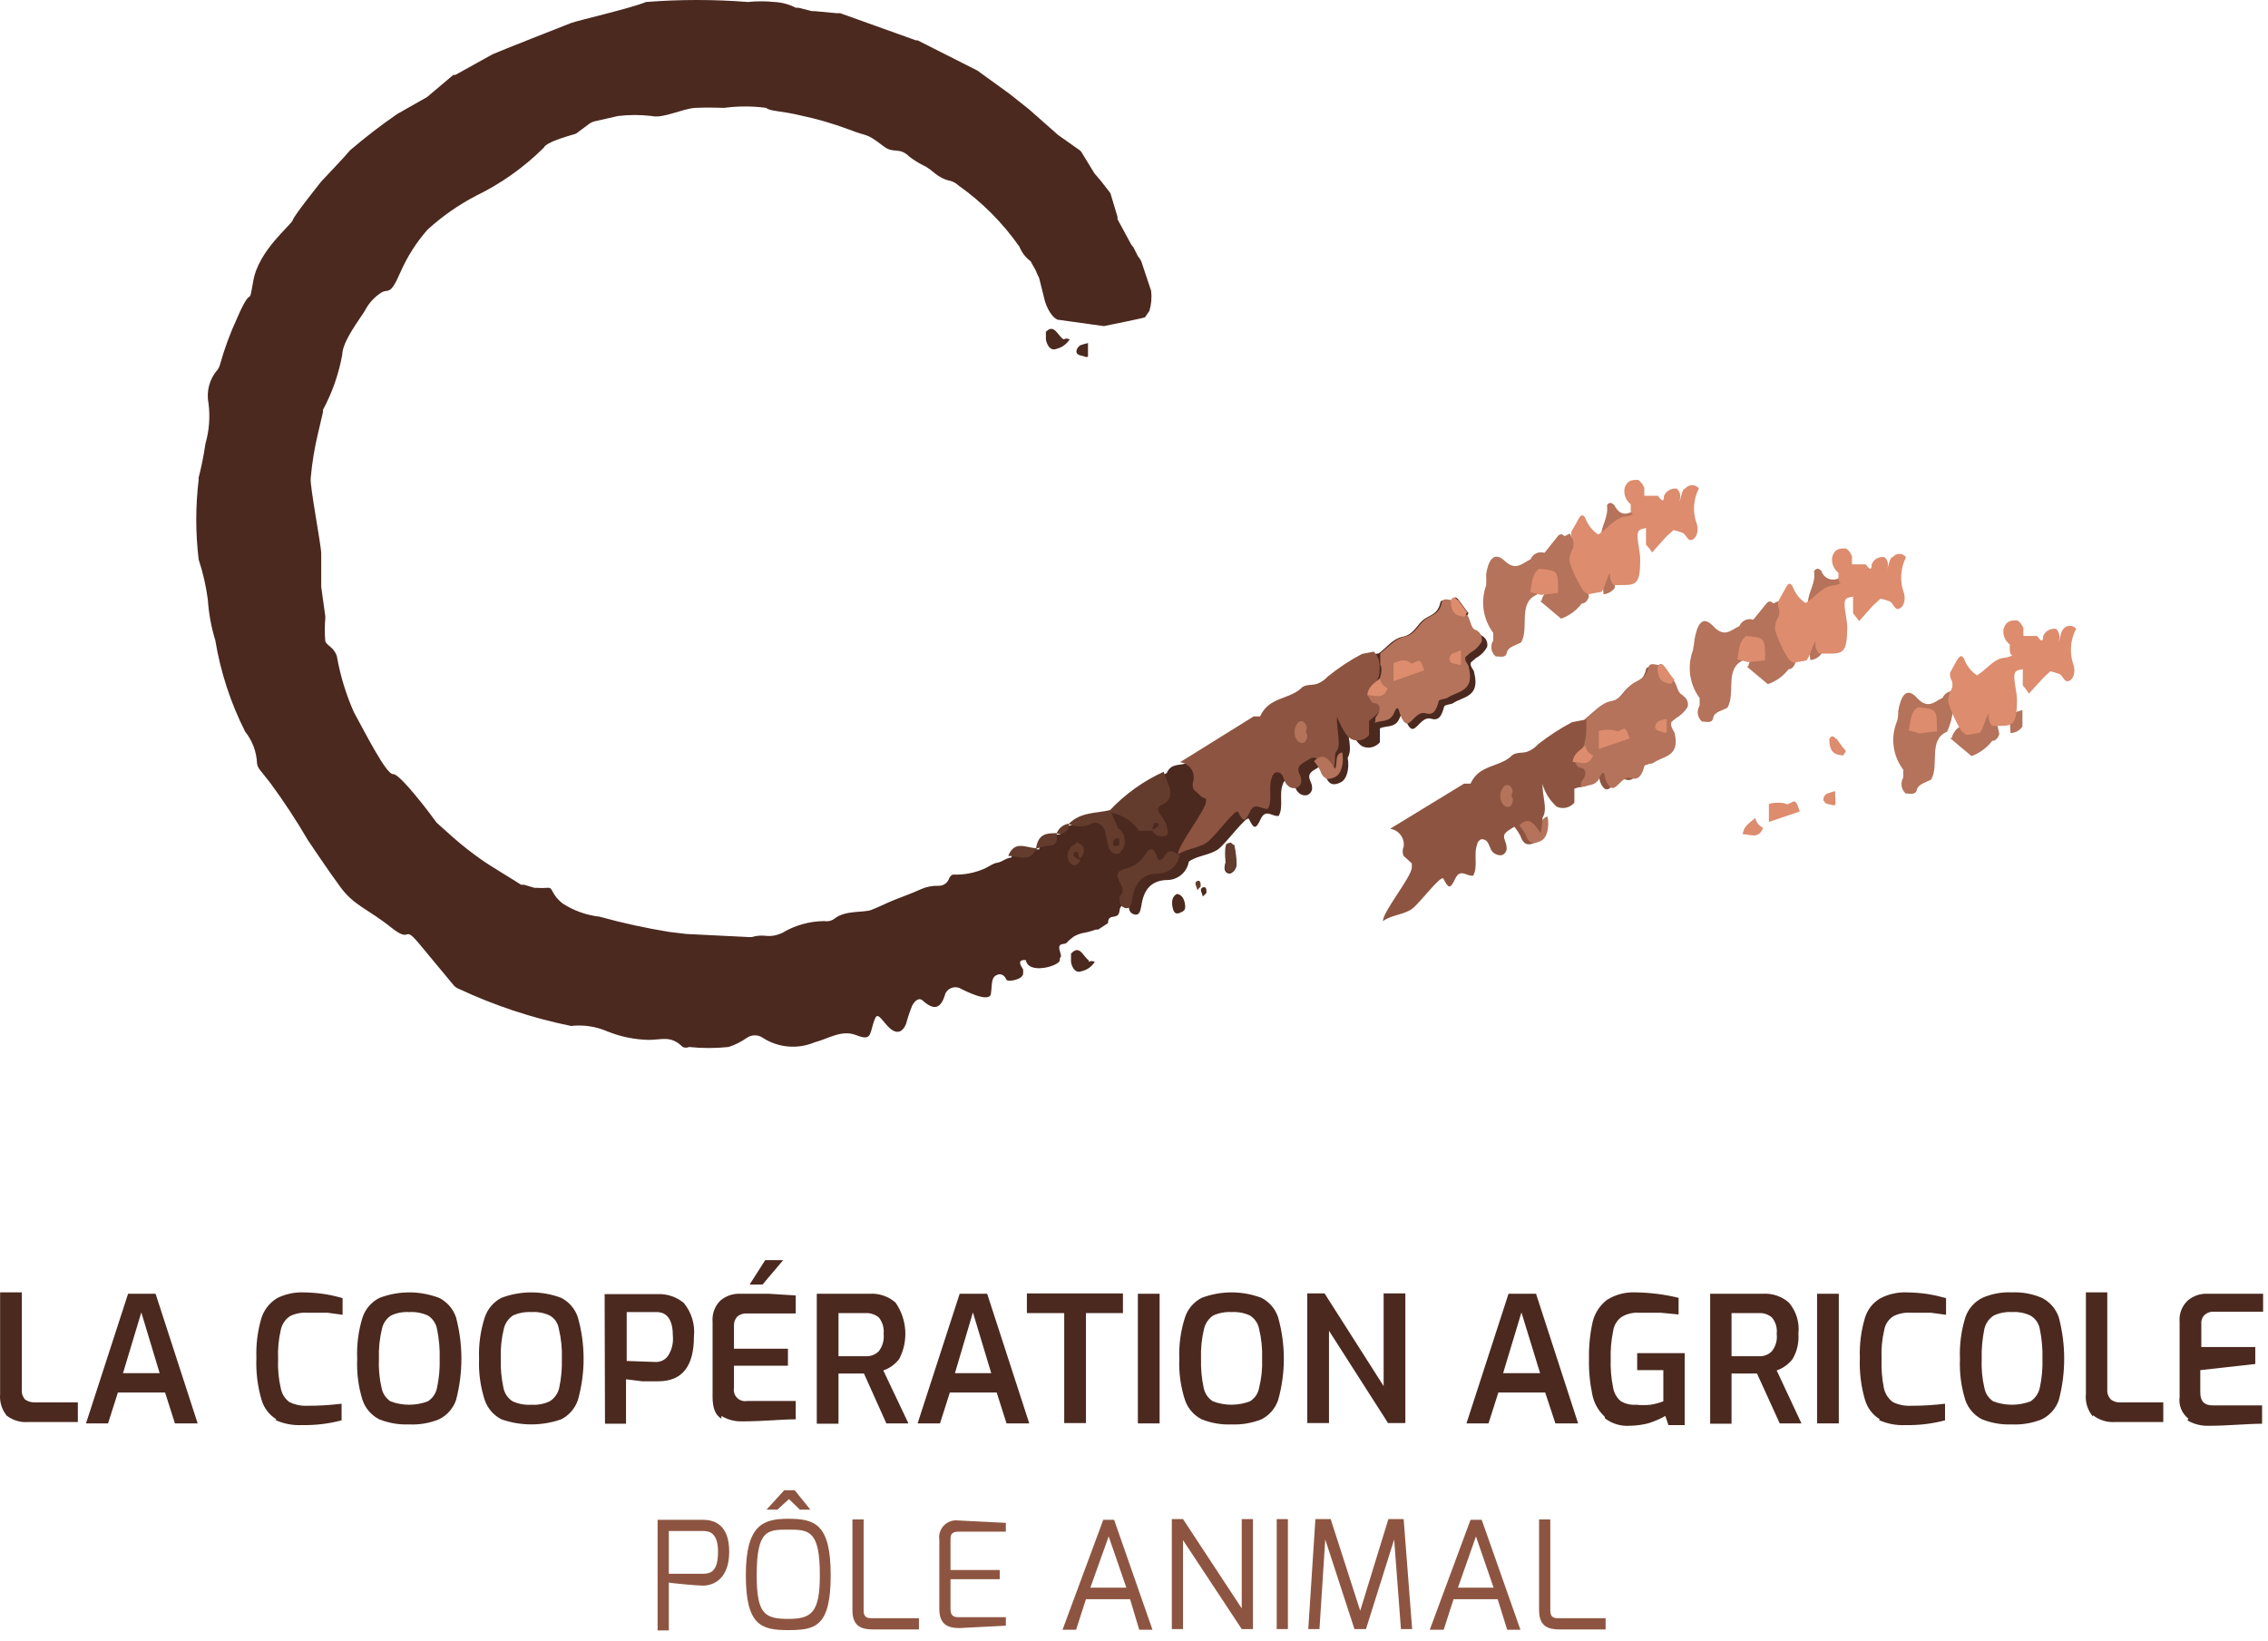 <svg width="123" height="89" viewBox="0 0 123 89" fill="none" xmlns="http://www.w3.org/2000/svg">
<path d="M66.718 45.778C66.626 45.778 66.478 45.87 66.46 45.944C66.438 46.189 66.438 46.435 66.46 46.68C66.466 46.729 66.466 46.779 66.46 46.828C66.331 47.159 66.46 47.398 66.718 47.38C66.803 47.346 66.878 47.291 66.936 47.221C66.995 47.15 67.033 47.065 67.049 46.975C67.042 46.609 66.999 46.245 66.92 45.889C66.92 45.889 66.828 45.76 66.791 45.778H66.718ZM80.045 34.236C79.695 34.236 79.695 33.721 79.53 33.463L79.64 33.261L79.475 33.04L79.125 32.561C78.978 32.359 78.849 32.34 78.757 32.561C78.665 32.782 78.186 32.377 78.112 32.69C77.965 33.371 77.487 33.353 77.155 33.647C76.824 33.942 76.64 34.42 76.088 34.531C75.535 34.641 75.204 35.12 74.781 35.433L74.118 35.562C73.468 35.908 72.851 36.315 72.277 36.777C72.114 36.954 71.912 37.093 71.688 37.181C71.43 37.274 71.044 37.182 70.823 37.421C70.142 38.047 69.074 37.881 68.614 38.93C68.503 38.93 68.356 38.93 68.264 38.93C66.92 39.74 65.595 40.587 64.269 41.416C63.901 41.526 63.496 41.416 63.275 41.931C62.181 42.43 61.193 43.136 60.367 44.011C59.612 44.195 58.784 44.011 58.139 44.747C57.992 44.764 57.853 44.822 57.736 44.913C57.619 45.003 57.53 45.124 57.477 45.263C56.961 45.263 56.483 45.263 56.354 46.073C55.839 46.073 55.194 45.612 54.844 46.514C54.587 46.514 54.347 46.754 54.09 46.791C53.832 46.827 53.63 47.011 53.409 47.104C52.877 47.342 52.297 47.455 51.715 47.435C51.605 47.435 51.531 47.527 51.476 47.637C51.436 47.76 51.356 47.866 51.25 47.94C51.143 48.013 51.016 48.049 50.887 48.042C50.564 48.032 50.243 48.095 49.948 48.227C49.469 48.447 48.991 48.613 48.531 48.797C48.07 48.981 47.684 49.184 47.26 49.349C46.837 49.515 45.843 49.349 45.254 49.828C45.179 49.885 45.092 49.926 45.001 49.949C44.909 49.971 44.813 49.974 44.72 49.957C43.909 49.959 43.113 50.182 42.419 50.601C41.591 50.951 41.535 50.601 40.781 50.822H40.578L37.228 50.656L36.307 50.546C35.029 50.34 33.763 50.064 32.515 49.718C31.8 49.637 31.113 49.391 30.509 49C29.828 48.447 30.03 48.116 29.68 48.153C29.491 48.169 29.3 48.169 29.11 48.153H28.981L28.429 47.987H28.263C27.932 47.766 26.422 46.864 26.109 46.625C25.572 46.249 25.056 45.843 24.563 45.41L23.679 44.618C23.422 44.25 21.691 41.949 21.323 41.986C20.955 42.023 19.814 39.759 19.188 38.617C18.758 37.646 18.449 36.626 18.267 35.58C18.083 35.065 17.715 35.028 17.642 34.77C17.605 34.36 17.605 33.947 17.642 33.537V33.426L17.421 31.825V30.131C17.421 30.131 17.421 30.131 17.421 30.021C17.421 29.579 16.795 26.339 16.85 25.934C16.923 25.103 17.058 24.278 17.255 23.468L17.513 22.363V22.234C18.018 21.295 18.372 20.283 18.562 19.234C18.562 18.516 19.556 17.245 19.795 16.84C19.985 16.471 20.263 16.155 20.605 15.92C21.066 15.57 21.102 16.178 21.71 14.779C22.078 13.935 22.575 13.152 23.182 12.459C23.976 11.734 24.861 11.115 25.815 10.619C27.178 9.956 28.422 9.073 29.496 8.005C29.625 7.71 30.748 7.397 31.116 7.287C31.199 7.273 31.276 7.234 31.337 7.176L31.982 6.698C32.053 6.646 32.135 6.609 32.221 6.587L33.509 6.293C34.121 6.219 34.739 6.219 35.35 6.293C35.958 6.44 37.025 5.888 37.706 5.851C38.388 5.814 39.142 5.851 39.271 5.851C40.029 5.749 40.796 5.749 41.554 5.851C41.719 6.035 42.419 6.017 43.395 6.256C44.284 6.442 45.157 6.694 46.009 7.011C47.168 7.471 46.874 7.139 47.941 7.949C48.475 8.354 48.77 7.949 49.322 8.502C49.554 8.676 49.8 8.83 50.058 8.962C50.611 9.201 50.776 9.661 51.605 9.827C51.747 9.882 51.878 9.963 51.991 10.066C53.272 10.973 54.386 12.094 55.286 13.38C55.412 13.694 55.622 13.968 55.894 14.171L56.17 14.668C56.224 14.807 56.285 14.942 56.354 15.073L56.667 16.325C56.667 16.325 56.888 17.117 57.348 17.337L59.87 17.687C59.87 17.687 62.06 17.245 62.097 17.209L62.337 16.859C62.44 16.507 62.471 16.137 62.429 15.773L61.895 14.171C61.846 14.071 61.785 13.978 61.711 13.895L61.471 13.417L61.343 13.251L60.606 11.889V11.76L60.257 10.6C60.242 10.517 60.204 10.44 60.146 10.379L59.686 9.79L59.355 9.404L58.692 8.318C58.651 8.234 58.587 8.164 58.508 8.115L57.385 7.323L55.802 5.925L54.734 5.078L53.004 3.826L49.764 2.188H49.672L45.567 0.715H45.364L44.186 0.605H44.039L43.303 0.42H43.155C42.796 0.233 42.4 0.127 41.995 0.108C41.518 0.058 41.037 0.058 40.56 0.108C38.722 -0.036 36.875 -0.036 35.037 0.108C34.191 0.457 31.356 1.102 30.969 1.249C30.582 1.396 27.085 2.777 26.717 2.942L24.692 4.065H24.581L23.164 5.262L21.544 6.182C20.657 6.793 19.803 7.45 18.985 8.152C18.636 8.575 17.586 9.661 17.421 9.845C17.237 10.085 15.948 11.686 15.874 11.944C15.801 12.202 14.034 13.564 13.739 15.221C13.444 16.877 13.739 15.221 12.855 17.264C12.473 18.09 12.159 18.945 11.917 19.823C11.891 19.901 11.854 19.976 11.806 20.044C11.586 20.291 11.427 20.586 11.341 20.905C11.255 21.225 11.244 21.56 11.309 21.884C11.402 22.612 11.346 23.351 11.143 24.057C11.053 24.676 10.93 25.291 10.775 25.897C10.767 25.934 10.767 25.971 10.775 26.008C10.6 27.451 10.6 28.909 10.775 30.352C11.009 31.059 11.175 31.786 11.272 32.524C11.321 33.274 11.457 34.015 11.677 34.733C11.963 36.457 12.509 38.126 13.297 39.685C13.691 40.179 13.916 40.785 13.941 41.416C13.96 41.537 14.011 41.652 14.089 41.747L14.659 42.465C15.395 43.465 16.077 44.504 16.703 45.576C16.868 45.815 17.697 47.067 18.451 48.098C19.206 49.129 19.924 49.276 21.194 50.288C22.465 51.301 21.728 49.938 22.906 51.393L24.618 53.454C24.686 53.526 24.767 53.582 24.858 53.62C26.807 54.536 28.859 55.215 30.969 55.645C31.64 55.569 32.319 55.671 32.939 55.94C33.653 56.228 34.414 56.384 35.184 56.4C35.903 56.4 36.381 56.142 37.025 56.786C37.081 56.81 37.14 56.822 37.2 56.822C37.26 56.822 37.32 56.81 37.375 56.786C38.085 56.86 38.801 56.86 39.511 56.786C39.865 56.672 40.2 56.504 40.505 56.289C40.631 56.2 40.782 56.153 40.937 56.153C41.092 56.153 41.243 56.2 41.37 56.289C41.784 56.556 42.257 56.717 42.748 56.759C43.239 56.801 43.733 56.721 44.186 56.529C44.922 56.344 45.64 55.829 46.432 56.142C47.224 56.455 47.168 56.142 47.352 55.535C47.536 54.927 47.592 55.001 48.033 55.535C48.475 56.068 48.88 56.142 49.138 55.535C49.229 55.197 49.34 54.865 49.469 54.541C49.58 54.338 49.819 54.043 50.058 54.283C50.666 54.817 51.034 54.725 51.273 53.878C51.341 53.744 51.455 53.641 51.594 53.586C51.734 53.532 51.888 53.531 52.028 53.583C52.378 53.767 53.666 54.412 53.74 53.896C53.814 53.381 53.74 53.031 54.053 52.884C54.366 52.736 54.532 53.013 54.587 53.142C54.642 53.27 55.489 53.142 55.489 52.792C55.489 52.792 55.489 52.645 55.489 52.589C55.489 52.534 55.029 52.019 55.636 52.074C55.765 52.884 57.477 52.387 57.477 52.074C57.477 51.761 57.624 52.074 57.477 51.577C57.33 51.08 57.735 51.264 57.845 51.135C57.967 51.004 58.103 50.887 58.25 50.785C58.378 50.714 58.514 50.658 58.655 50.62C58.919 50.577 59.177 50.509 59.428 50.417H59.557L60.091 50.067C60.091 49.478 60.661 49.957 60.717 49.386C60.721 49.326 60.738 49.268 60.766 49.215C60.793 49.162 60.832 49.115 60.878 49.077C60.925 49.039 60.978 49.011 61.036 48.995C61.094 48.978 61.154 48.974 61.214 48.981C61.214 49.257 61.214 49.497 61.49 49.589C61.766 49.681 61.84 49.46 61.895 49.147C62.024 48.227 62.447 47.766 63.257 47.73C63.545 47.738 63.827 47.642 64.05 47.459C64.273 47.277 64.423 47.02 64.472 46.735C64.895 46.404 65.632 46.386 66.073 46.054C66.515 45.723 67.601 44.214 67.73 44.416C68.006 44.968 68.098 45.005 68.374 44.416C68.651 43.827 69.019 44.324 69.35 44.25C69.626 43.735 69.35 43.091 69.571 42.538C69.583 42.483 69.607 42.43 69.642 42.386C69.677 42.341 69.722 42.305 69.773 42.281C69.834 42.268 69.896 42.272 69.954 42.291C70.012 42.311 70.064 42.345 70.105 42.391C70.215 42.557 70.252 42.833 70.399 42.962C70.457 43.03 70.532 43.081 70.616 43.11C70.7 43.139 70.791 43.145 70.878 43.127C70.972 43.098 71.052 43.034 71.103 42.95C71.154 42.865 71.172 42.764 71.154 42.667C71.154 42.465 70.97 42.281 71.007 42.06C71.044 41.839 71.375 41.71 71.559 41.581C71.686 41.735 71.797 41.902 71.89 42.078C72.075 42.63 72.387 42.594 72.719 42.428C73.05 42.262 73.197 41.655 73.087 41.102C73.363 40.624 73.087 40.035 73.087 39.262C73.382 39.888 73.547 40.274 73.879 40.477C74.04 40.55 74.222 40.568 74.394 40.528C74.567 40.488 74.722 40.392 74.836 40.256V39.501C75.204 39.335 75.683 39.501 75.903 38.949C76.124 38.397 76.18 38.949 76.235 39.059C76.29 39.17 76.456 39.667 76.713 39.501C76.971 39.335 77.21 38.857 77.634 38.986C78.057 39.114 78.204 38.765 78.315 38.341C78.315 38.231 78.609 38.212 78.775 38.157C79.309 37.771 80.284 37.844 79.953 36.501C79.953 36.316 79.695 36.169 79.769 35.93L80.045 35.691C80.303 35.552 80.514 35.341 80.653 35.083C80.678 34.964 80.662 34.839 80.609 34.729C80.556 34.619 80.468 34.53 80.358 34.475L80.045 34.236ZM58.397 19.123C58.397 19.27 58.71 19.289 58.839 19.344C58.968 19.399 58.95 19.344 59.005 19.344V18.608C58.892 18.63 58.781 18.661 58.673 18.7C58.563 18.7 58.305 18.939 58.397 19.16V19.123ZM65.227 48.134C65.006 48.227 65.227 48.466 65.227 48.631L65.429 48.429C65.429 48.245 65.429 48.061 65.227 48.134ZM56.722 17.963C56.722 18.111 56.722 18.258 56.722 18.387C56.722 18.516 56.888 19.086 57.293 18.921C57.591 18.85 57.849 18.665 58.011 18.405C57.959 18.379 57.903 18.366 57.845 18.366C57.788 18.366 57.731 18.379 57.679 18.405C57.366 18.221 57.164 17.503 56.704 18.019L56.722 17.963ZM59.06 52.092C58.747 51.908 58.563 51.19 58.084 51.724C58.084 51.871 58.084 52 58.084 52.147C58.084 52.295 58.25 52.828 58.636 52.681C58.788 52.65 58.931 52.588 59.058 52.499C59.184 52.41 59.291 52.297 59.373 52.166C59.318 52.14 59.258 52.126 59.198 52.126C59.137 52.126 59.078 52.14 59.023 52.166L59.06 52.092ZM63.828 48.484C63.57 48.613 63.533 48.889 63.588 49.184C63.644 49.478 63.736 49.607 63.975 49.515C64.214 49.423 64.306 49.349 64.269 49.073C64.233 48.797 64.122 48.521 63.828 48.484Z" fill="#4B291F"/>
<path d="M91.182 37.844C90.832 37.844 90.851 37.347 90.685 37.09L90.795 36.887L90.611 36.666L90.28 36.188C90.133 35.967 90.004 35.967 89.893 36.188C89.783 36.408 89.323 36.004 89.267 36.316C89.12 36.998 88.642 36.979 88.31 37.274C87.979 37.568 87.776 38.047 87.243 38.139C86.709 38.231 86.341 38.728 85.917 39.041L85.254 39.17C84.606 39.512 83.99 39.912 83.414 40.366C83.254 40.548 83.051 40.687 82.825 40.771C82.567 40.863 82.18 40.771 81.959 41.011C81.278 41.636 80.229 41.452 79.75 42.502C79.622 42.502 79.493 42.502 79.401 42.502L75.388 44.95C75.615 44.982 75.82 45.102 75.958 45.285C76.096 45.468 76.156 45.699 76.124 45.925C76.088 46.003 76.069 46.088 76.069 46.174C76.069 46.26 76.088 46.345 76.124 46.423L76.566 46.828V46.956V47.048C76.566 47.545 74.983 49.46 75.001 49.957C75.443 49.626 76.179 49.607 76.603 49.276C77.026 48.944 78.149 47.435 78.278 47.656C78.554 48.19 78.646 48.245 78.922 47.656C79.198 47.067 79.566 47.564 79.898 47.49C80.174 46.975 79.898 46.331 80.119 45.778C80.119 45.668 80.248 45.539 80.34 45.52C80.398 45.514 80.458 45.522 80.513 45.545C80.567 45.567 80.615 45.603 80.652 45.649C80.781 45.815 80.818 46.073 80.947 46.202C81.008 46.267 81.082 46.317 81.165 46.349C81.248 46.38 81.337 46.393 81.426 46.386C81.522 46.36 81.605 46.297 81.656 46.211C81.708 46.126 81.724 46.023 81.702 45.925C81.702 45.705 81.536 45.521 81.573 45.318C81.61 45.116 81.941 44.968 82.125 44.839C82.252 44.993 82.363 45.16 82.456 45.337C82.641 45.889 82.935 45.852 83.285 45.686C83.635 45.521 83.763 44.913 83.653 44.361C83.948 43.882 83.653 43.293 83.653 42.52C83.787 42.997 84.055 43.425 84.426 43.753C84.588 43.827 84.769 43.844 84.942 43.805C85.115 43.765 85.27 43.669 85.383 43.532C85.383 43.275 85.383 43.017 85.383 42.778C85.733 42.612 86.212 42.778 86.451 42.225C86.69 41.673 86.727 42.225 86.764 42.354C86.801 42.483 86.985 42.943 87.261 42.778C87.537 42.612 87.758 42.152 88.163 42.281C88.568 42.41 88.752 42.06 88.862 41.636C88.862 41.526 89.157 41.508 89.323 41.471C89.856 41.066 90.832 41.158 90.501 39.814C90.409 39.63 90.261 39.464 90.335 39.225C90.423 39.146 90.515 39.072 90.611 39.004C90.865 38.861 91.075 38.651 91.219 38.397C91.242 38.275 91.226 38.148 91.173 38.036C91.12 37.923 91.033 37.831 90.924 37.771" fill="#8D5541"/>
<path d="M65.411 43.33V43.44C65.411 43.937 63.846 45.87 63.883 46.349C64.306 46.036 65.043 45.999 65.484 45.668C65.926 45.336 67.012 43.827 67.141 44.029C67.417 44.581 67.509 44.618 67.785 44.029C68.062 43.44 68.43 43.937 68.761 43.864C69.037 43.348 68.761 42.704 68.982 42.152C68.994 42.096 69.018 42.044 69.053 41.999C69.088 41.954 69.133 41.918 69.184 41.894C69.245 41.88 69.307 41.882 69.366 41.902C69.424 41.921 69.476 41.957 69.516 42.004C69.626 42.17 69.663 42.446 69.81 42.575C69.868 42.643 69.943 42.694 70.027 42.723C70.111 42.752 70.202 42.758 70.289 42.741C70.383 42.711 70.463 42.648 70.514 42.563C70.565 42.478 70.583 42.378 70.565 42.281C70.565 42.078 70.381 41.894 70.418 41.673C70.455 41.452 70.786 41.323 70.97 41.194C71.541 40.771 71.67 41.82 72.13 41.728C72.59 41.636 72.259 40.992 72.498 40.716C72.737 40.44 72.498 39.648 72.498 38.875C72.793 39.501 72.958 39.887 73.29 40.09C73.451 40.163 73.632 40.181 73.805 40.141C73.978 40.101 74.133 40.006 74.247 39.869V39.114C74.597 38.728 75.314 38.507 74.633 37.642C74.593 37.309 74.644 36.972 74.781 36.666C74.836 36.386 74.836 36.099 74.781 35.819C74.73 35.639 74.635 35.475 74.504 35.341L73.86 35.469C73.208 35.813 72.591 36.22 72.019 36.684C71.856 36.862 71.655 37.001 71.43 37.089C71.173 37.181 70.786 37.089 70.565 37.329C69.884 37.955 68.816 37.789 68.338 38.856C68.227 38.856 68.08 38.856 67.988 38.856L63.993 41.342C64.106 41.353 64.215 41.387 64.314 41.442C64.413 41.497 64.5 41.571 64.569 41.661C64.638 41.751 64.688 41.853 64.715 41.963C64.743 42.073 64.748 42.187 64.73 42.299C64.666 42.465 64.666 42.648 64.73 42.814L65.171 43.219" fill="#8D5541"/>
<path d="M85.181 30.536L85.531 30.021C85.825 29.524 85.531 29.377 85.236 29.137L85.144 28.935L84.85 29.082C84.721 28.953 84.61 28.935 84.481 29.082L83.763 29.984C83.617 29.935 83.457 29.945 83.317 30.009C83.177 30.074 83.066 30.19 83.009 30.334C82.567 30.536 82.217 30.997 81.61 30.426C81.002 29.855 80.708 30.426 80.597 31.144C80.608 31.346 80.608 31.549 80.597 31.751C80.443 32.179 80.397 32.639 80.465 33.089C80.532 33.538 80.711 33.965 80.984 34.328C80.984 34.328 80.984 34.605 80.984 34.733C80.897 34.869 80.862 35.031 80.885 35.19C80.909 35.349 80.99 35.495 81.113 35.599C81.352 35.599 81.665 35.709 81.72 35.396C81.775 35.083 82.236 34.991 82.493 34.844C82.953 34.071 82.291 32.69 83.358 32.248C83.529 31.851 83.635 31.428 83.671 30.997C83.892 31.328 84.113 31.678 84.353 32.009C84.113 31.898 83.892 32.009 83.708 32.303C83.524 32.598 83.708 32.561 83.524 32.598L84.665 33.555C85.112 33.393 85.502 33.105 85.788 32.727C85.991 32.727 86.101 32.561 86.175 32.359L86.064 31.751C86.23 30.978 85.457 31.052 85.31 30.573L85.181 30.536ZM86.911 32.23C87.042 32.229 87.17 32.197 87.285 32.136C87.401 32.075 87.5 31.988 87.574 31.88V30.978C86.874 31.199 86.874 31.217 86.966 32.23H86.911ZM88.642 27.922C88.659 27.837 88.659 27.75 88.642 27.665C88.237 27.941 87.85 27.977 87.555 27.407C87.39 27.223 87.243 27.241 87.15 27.407C87.243 28.033 86.856 28.493 86.819 29.082C87.003 29.358 87.187 29.285 87.408 29.082C87.629 28.88 88.292 28.493 88.734 28.198C88.734 28.198 88.734 28.198 88.734 28.07C88.734 27.941 88.734 27.904 88.605 27.83L88.642 27.922ZM80.119 34.181C79.769 34.181 79.769 33.666 79.603 33.408C79.274 33.201 79.007 32.908 78.83 32.561C78.609 32.561 78.259 32.377 78.186 32.69C78.057 33.371 77.56 33.353 77.228 33.647C76.897 33.942 76.713 34.42 76.179 34.531C75.645 34.641 75.277 35.12 74.854 35.433V36.059C75.038 36.224 74.854 37.274 74.136 37.734C74.246 37.734 74.302 38.028 74.43 38.102C74.559 38.176 74.67 38.102 74.78 38.268C74.891 38.433 74.78 38.691 74.651 38.838C74.522 38.986 74.651 39.078 74.541 39.206C74.909 39.041 75.388 39.206 75.609 38.654C75.829 38.102 75.885 38.654 75.94 38.765C75.995 38.875 76.161 39.372 76.419 39.206C76.676 39.041 76.916 38.562 77.339 38.691C77.762 38.82 77.91 38.47 78.02 38.047C78.02 37.936 78.315 37.918 78.48 37.863C79.014 37.476 79.99 37.55 79.658 36.206C79.658 36.022 79.401 35.875 79.474 35.635L79.75 35.396C80.008 35.258 80.219 35.046 80.358 34.789C80.383 34.669 80.368 34.544 80.314 34.435C80.261 34.325 80.173 34.236 80.063 34.181H80.119ZM70.859 39.483C70.859 39.225 70.638 39.022 70.436 39.151C70.353 39.227 70.29 39.322 70.251 39.428C70.213 39.534 70.2 39.647 70.215 39.759C70.215 40.348 70.896 40.55 70.896 39.851C70.851 39.8 70.826 39.735 70.826 39.667C70.826 39.599 70.851 39.533 70.896 39.483H70.859ZM72.406 41.692C72.093 41.231 71.798 40.734 71.264 41.287C71.391 41.441 71.502 41.607 71.596 41.784C71.78 42.336 72.093 42.299 72.424 42.133C72.755 41.968 72.903 41.342 72.792 40.808C72.35 40.9 72.553 41.416 72.406 41.692Z" fill="#B4735A"/>
<path d="M83.469 30.849C83.064 31.125 83.082 31.659 82.99 32.119L83.579 32.267L84.5 32.156C84.5 30.941 84.5 30.941 83.469 30.849ZM79.051 32.561C78.904 32.359 78.775 32.359 78.683 32.561C78.683 33.279 78.977 33.408 79.437 33.445L79.566 33.205L79.401 32.984L79.051 32.506V32.561ZM91.329 26.523C91.163 26.707 91.2 27.02 91.053 27.223C91.118 27.108 91.142 26.975 91.122 26.845C91.102 26.715 91.038 26.595 90.942 26.505C90.8 26.484 90.654 26.511 90.528 26.581C90.402 26.651 90.302 26.759 90.243 26.891C90.243 27.352 90.04 27.057 89.912 26.891H89.175C89.175 26.744 89.175 26.597 89.175 26.468C89.114 26.29 88.998 26.135 88.844 26.026C88.531 26.026 88.255 26.026 88.108 26.468C88.076 26.631 88.09 26.801 88.149 26.956C88.207 27.113 88.308 27.249 88.439 27.352V27.517C88.439 27.517 88.439 27.517 88.439 27.683C88.437 27.728 88.449 27.773 88.472 27.812C88.494 27.851 88.528 27.883 88.568 27.904L88.237 28.014C87.611 28.014 87.206 28.677 86.672 28.99C86.349 28.771 86.104 28.455 85.972 28.088C85.862 27.904 85.751 27.904 85.641 28.088C85.531 28.272 85.365 28.603 85.218 28.843C85.19 28.996 85.223 29.154 85.31 29.284C85.346 29.429 85.346 29.581 85.31 29.726C85.174 29.941 85.103 30.19 85.107 30.444C85.268 30.948 85.49 31.431 85.77 31.88C85.847 32.03 85.969 32.153 86.12 32.23L86.856 32.101C87.077 31.788 87.114 31.364 87.335 31.033C87.304 31.156 87.305 31.284 87.337 31.406C87.37 31.529 87.432 31.641 87.519 31.733H87.868C88.715 31.733 88.954 31.733 88.954 30.352C88.954 29.947 88.826 29.524 88.807 29.1C88.789 28.677 89.046 28.695 89.267 28.64V29.542C89.393 29.67 89.505 29.812 89.599 29.965L90.353 29.119L90.758 28.751C90.927 28.789 91.093 28.838 91.255 28.898C91.476 29.008 91.513 29.395 91.789 29.266C92.066 29.137 92.139 28.659 91.992 28.327C91.891 28.026 91.852 27.708 91.878 27.392C91.903 27.075 91.992 26.767 92.139 26.486C92.094 26.432 92.038 26.389 91.974 26.359C91.911 26.329 91.841 26.314 91.771 26.314C91.701 26.314 91.631 26.329 91.568 26.359C91.504 26.389 91.448 26.432 91.403 26.486L91.329 26.523ZM74.835 36.795C74.559 37.053 74.21 37.2 74.154 37.697C74.559 37.697 75.019 37.973 75.259 37.329C75.15 37.282 75.054 37.209 74.98 37.115C74.906 37.022 74.856 36.912 74.835 36.795ZM78.627 35.819C78.627 35.985 78.94 36.003 79.069 36.04C79.198 36.077 79.18 36.04 79.235 36.04V35.285C79.121 35.312 79.01 35.349 78.904 35.396C78.775 35.396 78.535 35.617 78.627 35.838V35.819ZM76.971 35.838C76.805 35.838 76.584 36.04 76.51 35.967C76.142 35.672 75.866 35.874 75.572 35.967C75.572 36.224 75.572 36.5 75.572 36.758C75.572 37.016 75.572 36.942 75.572 36.942L77.247 36.353C77.155 36.151 77.118 35.874 76.897 35.801" fill="#DD8C6E"/>
<path d="M60.68 45.87H60.514H60.367C60.367 45.631 60.367 45.41 60.68 45.484C60.708 45.617 60.708 45.755 60.68 45.889V45.87ZM60.68 45.005C60.551 44.71 60.404 44.398 60.275 44.085C60.576 44.138 60.864 44.252 61.12 44.419C61.377 44.587 61.596 44.805 61.766 45.06H62.484C62.492 44.939 62.524 44.82 62.576 44.711C62.576 44.582 62.76 44.6 62.834 44.711C62.907 44.821 62.539 44.987 62.484 45.005C62.428 45.023 62.649 45.281 62.76 45.318C62.921 45.373 63.096 45.373 63.257 45.318C63.441 45.189 63.257 44.913 63.257 44.729C63.169 44.532 63.057 44.347 62.925 44.177C62.797 43.974 62.742 43.808 62.925 43.698C63.883 43.293 63.331 42.557 63.11 41.857C62.015 42.356 61.027 43.063 60.201 43.937C59.446 44.121 58.618 44.029 57.974 44.674C57.827 44.691 57.687 44.748 57.57 44.839C57.454 44.93 57.364 45.051 57.311 45.189C56.796 45.189 56.317 45.189 56.188 45.999C55.673 45.999 55.029 45.539 54.679 46.422C55.231 46.422 55.838 46.809 56.207 46.036C56.417 45.946 56.641 45.89 56.869 45.87C57.311 45.87 57.348 45.594 57.311 45.208C57.39 45.231 57.473 45.235 57.554 45.22C57.634 45.205 57.71 45.171 57.775 45.12C57.84 45.07 57.892 45.005 57.926 44.93C57.961 44.856 57.977 44.774 57.974 44.692C58.158 44.779 58.359 44.824 58.563 44.824C58.767 44.824 58.968 44.779 59.152 44.692C59.465 44.508 59.722 44.692 59.907 44.987L60.127 45.962C60.256 46.238 60.422 46.367 60.68 46.294C60.78 46.211 60.861 46.107 60.916 45.989C60.972 45.871 61.001 45.743 61.001 45.612C61.001 45.482 60.972 45.354 60.916 45.236C60.861 45.118 60.78 45.014 60.68 44.931V45.005ZM63.183 46.404C63.091 46.588 62.852 46.754 62.778 46.551C62.576 45.962 62.392 45.889 62.079 46.386C61.84 46.76 61.463 47.025 61.029 47.122C60.459 47.251 60.569 47.564 60.809 48.005C60.872 48.103 60.898 48.221 60.881 48.336C60.864 48.451 60.805 48.556 60.717 48.631C60.717 48.907 60.717 49.147 60.993 49.239C61.269 49.331 61.343 49.11 61.398 48.797C61.526 47.877 61.95 47.416 62.778 47.38C63.063 47.384 63.341 47.286 63.56 47.104C63.779 46.921 63.927 46.667 63.975 46.386C63.717 46.257 63.441 45.981 63.183 46.386V46.404ZM66.865 45.815C66.865 45.815 66.773 45.686 66.736 45.705C66.699 45.723 66.497 45.705 66.478 45.87C66.457 46.115 66.457 46.362 66.478 46.606C66.484 46.655 66.484 46.705 66.478 46.754C66.35 47.085 66.478 47.324 66.736 47.306C66.821 47.273 66.897 47.218 66.955 47.147C67.013 47.076 67.052 46.991 67.067 46.901C67.062 46.535 67.019 46.172 66.939 45.815H66.865ZM64.932 47.785C64.711 47.877 64.932 48.116 64.932 48.282L65.116 48.079C65.116 47.895 65.116 47.711 64.914 47.785H64.932ZM58.379 45.76C58.276 45.792 58.181 45.848 58.104 45.924C58.027 45.999 57.969 46.092 57.935 46.195C57.901 46.297 57.891 46.406 57.908 46.513C57.924 46.62 57.966 46.721 58.029 46.809C58.25 47.048 58.452 46.919 58.6 46.662C58.498 46.614 58.399 46.558 58.305 46.496C58.278 46.482 58.255 46.461 58.24 46.435C58.224 46.409 58.215 46.379 58.215 46.349C58.215 46.318 58.224 46.288 58.24 46.263C58.255 46.237 58.278 46.215 58.305 46.202C58.305 46.202 58.416 46.202 58.434 46.202C58.479 46.322 58.516 46.445 58.544 46.57C58.642 46.506 58.715 46.411 58.752 46.301C58.788 46.191 58.787 46.072 58.747 45.962C58.708 45.878 58.645 45.808 58.567 45.759C58.489 45.71 58.398 45.684 58.305 45.686L58.379 45.76Z" fill="#643C2D"/>
<path d="M96.41 34.199L96.778 33.666C97.073 33.187 96.778 33.021 96.465 32.8V32.598L96.171 32.727C96.042 32.598 95.931 32.58 95.802 32.727L95.085 33.61C94.938 33.562 94.778 33.571 94.638 33.636C94.498 33.701 94.388 33.817 94.33 33.96C93.87 34.163 93.538 34.623 92.912 33.96C92.287 33.297 92.029 33.96 91.9 34.678C91.88 34.882 91.849 35.085 91.808 35.285C91.651 35.712 91.603 36.171 91.667 36.62C91.731 37.07 91.906 37.497 92.176 37.863C92.176 37.863 92.176 38.139 92.176 38.268C92.089 38.403 92.054 38.565 92.078 38.724C92.101 38.884 92.182 39.029 92.305 39.133C92.526 39.133 92.857 39.262 92.912 38.93C92.968 38.599 93.428 38.544 93.686 38.378C94.146 37.605 93.501 36.243 94.569 35.801C94.757 35.409 94.863 34.983 94.882 34.549C95.103 34.88 95.324 35.23 95.563 35.562C95.324 35.451 95.103 35.562 94.919 35.856C94.735 36.151 94.919 36.114 94.735 36.151L95.876 37.108C96.321 36.953 96.711 36.671 96.999 36.298C97.202 36.298 97.312 36.114 97.386 35.911L97.275 35.322C97.441 34.531 96.686 34.623 96.52 34.144L96.41 34.199ZM98.122 35.801C98.252 35.8 98.381 35.768 98.496 35.707C98.612 35.646 98.71 35.559 98.785 35.451V34.549C98.085 34.77 98.085 34.77 98.177 35.801H98.122ZM99.889 31.512C99.898 31.42 99.898 31.328 99.889 31.236C99.809 31.317 99.71 31.377 99.601 31.409C99.491 31.441 99.375 31.444 99.264 31.418C99.153 31.392 99.051 31.338 98.967 31.261C98.883 31.184 98.82 31.086 98.785 30.978C98.637 30.794 98.49 30.812 98.38 30.978C98.49 31.604 98.085 32.064 98.048 32.653C98.232 32.929 98.416 32.856 98.637 32.653C98.858 32.451 99.521 32.064 99.963 31.77C99.963 31.77 99.963 31.77 99.963 31.641C99.963 31.512 99.963 31.493 99.852 31.42L99.889 31.512ZM91.311 37.715C90.961 37.623 90.98 37.2 90.796 36.942C90.479 36.713 90.215 36.418 90.022 36.077C89.82 36.077 89.452 35.893 89.397 36.206C89.249 36.887 88.752 36.869 88.439 37.163C88.126 37.458 87.906 37.936 87.372 38.028C86.838 38.12 86.47 38.617 86.028 38.93C86.028 39.133 86.028 39.354 86.028 39.556C86.028 39.759 86.028 40.771 85.291 41.213C85.402 41.213 85.457 41.507 85.586 41.599C85.715 41.691 85.825 41.599 85.936 41.765C86.046 41.931 85.936 42.188 85.807 42.336C85.678 42.483 85.807 42.575 85.697 42.704C86.046 42.538 86.525 42.704 86.764 42.152C87.003 41.599 87.022 42.152 87.077 42.281C87.132 42.409 87.298 42.87 87.574 42.704C87.85 42.538 88.071 42.078 88.476 42.207C88.881 42.336 89.065 41.986 89.176 41.563C89.176 41.452 89.47 41.434 89.636 41.397C90.17 40.992 91.145 41.084 90.814 39.74C90.722 39.556 90.575 39.391 90.648 39.151L90.924 38.93C91.178 38.787 91.388 38.577 91.532 38.323C91.557 38.203 91.541 38.079 91.488 37.969C91.435 37.859 91.347 37.77 91.237 37.715H91.311ZM82.033 42.943C82.033 42.685 81.812 42.483 81.61 42.612C81.525 42.687 81.459 42.781 81.417 42.887C81.376 42.992 81.36 43.106 81.371 43.219C81.371 43.808 82.052 44.029 82.052 43.33C82.005 43.276 81.979 43.208 81.979 43.136C81.979 43.066 82.005 42.997 82.052 42.943H82.033ZM83.543 45.171C83.23 44.729 82.935 44.213 82.401 44.766C82.528 44.92 82.639 45.086 82.733 45.263C82.917 45.815 83.211 45.778 83.561 45.612C83.911 45.447 84.04 44.839 83.929 44.287C83.487 44.379 83.69 44.895 83.543 45.171Z" fill="#B4735A"/>
<path d="M94.716 34.494C94.293 34.77 94.311 35.304 94.219 35.764L94.808 35.911L95.729 35.819C95.729 34.586 95.729 34.586 94.716 34.494ZM90.28 36.188C90.133 35.967 90.004 35.967 89.894 36.188C89.894 36.905 90.207 37.053 90.648 37.09L90.796 36.85L90.611 36.629L90.28 36.151V36.188ZM102.595 30.223C102.43 30.407 102.448 30.72 102.301 30.923C102.373 30.815 102.404 30.684 102.387 30.556C102.37 30.427 102.306 30.309 102.209 30.223C102.065 30.192 101.915 30.214 101.786 30.285C101.658 30.356 101.559 30.472 101.509 30.61C101.509 31.052 101.307 30.757 101.178 30.61H100.441C100.433 30.469 100.433 30.327 100.441 30.186C100.385 30.006 100.268 29.85 100.11 29.745C99.797 29.745 99.521 29.745 99.374 30.168C99.338 30.334 99.351 30.507 99.409 30.667C99.468 30.826 99.57 30.966 99.705 31.07V31.236C99.705 31.236 99.705 31.236 99.705 31.401C99.7 31.45 99.709 31.498 99.732 31.541C99.755 31.584 99.791 31.619 99.834 31.641L99.484 31.751C98.858 31.751 98.453 32.395 97.919 32.708C97.597 32.489 97.352 32.173 97.22 31.806C97.109 31.622 96.999 31.604 96.889 31.806C96.778 32.009 96.612 32.303 96.465 32.561C96.413 32.697 96.413 32.848 96.465 32.984C96.502 33.129 96.502 33.281 96.465 33.426C96.324 33.638 96.253 33.889 96.263 34.144C96.409 34.656 96.626 35.146 96.907 35.598C96.984 35.749 97.107 35.871 97.257 35.948L97.975 35.819C98.214 35.506 98.251 35.083 98.472 34.752C98.441 34.874 98.442 35.003 98.475 35.125C98.507 35.247 98.569 35.359 98.656 35.451H99.079C99.926 35.451 100.165 35.451 100.184 34.071C100.184 33.647 100.055 33.224 100.036 32.8C100.018 32.377 100.276 32.414 100.497 32.359V33.261L100.828 33.684L101.583 32.837L101.988 32.469C102.156 32.507 102.322 32.556 102.485 32.616C102.706 32.727 102.742 33.132 103.019 33.003C103.295 32.874 103.368 32.395 103.221 32.064C103.026 31.455 103.079 30.794 103.368 30.223C103.327 30.166 103.274 30.12 103.211 30.088C103.149 30.056 103.08 30.039 103.009 30.039C102.939 30.039 102.87 30.056 102.808 30.088C102.745 30.12 102.691 30.166 102.65 30.223H102.595ZM85.973 40.44C85.697 40.697 85.347 40.845 85.291 41.323C85.697 41.323 86.157 41.618 86.396 40.974C86.287 40.927 86.191 40.853 86.117 40.76C86.043 40.667 85.993 40.557 85.973 40.44ZM89.783 39.483C89.783 39.648 90.096 39.667 90.207 39.722C90.317 39.777 90.317 39.722 90.391 39.722V38.986C90.278 39.006 90.166 39.037 90.059 39.078C89.93 39.078 89.691 39.298 89.783 39.519V39.483ZM88.126 39.519C87.961 39.519 87.74 39.722 87.648 39.648C87.556 39.575 87.022 39.538 86.709 39.648C86.709 39.924 86.709 40.182 86.709 40.44C86.709 40.697 86.709 40.624 86.709 40.624L88.384 40.053C88.292 39.851 88.274 39.575 88.053 39.501" fill="#DD8C6E"/>
<path d="M109.001 39.759C109.135 39.761 109.267 39.73 109.386 39.669C109.504 39.608 109.606 39.519 109.682 39.409C109.682 39.096 109.682 38.507 109.682 38.507C108.964 38.728 108.964 38.728 109.038 39.759H109.001ZM107.455 38.102L107.805 37.568C108.117 37.089 107.805 36.942 107.51 36.703V36.611L107.252 36.758C107.142 36.611 106.958 36.482 106.829 36.611L106.111 37.513C105.967 37.463 105.809 37.469 105.669 37.531C105.529 37.592 105.417 37.704 105.356 37.844C104.914 38.047 104.565 38.507 103.957 37.844C103.35 37.181 103.074 37.844 102.945 38.562C102.945 38.764 102.945 38.986 102.853 39.188C102.691 39.61 102.639 40.067 102.704 40.515C102.768 40.963 102.946 41.387 103.221 41.747C103.221 41.747 103.221 42.023 103.221 42.17C103.137 42.306 103.105 42.468 103.128 42.626C103.152 42.784 103.23 42.929 103.35 43.035C103.571 43.035 103.884 43.146 103.957 42.833C104.031 42.52 104.473 42.428 104.73 42.281C105.191 41.507 104.546 40.127 105.596 39.685C105.779 39.291 105.891 38.867 105.927 38.433L106.59 39.446C106.35 39.335 106.148 39.446 105.964 39.74C105.78 40.035 105.964 39.998 105.761 40.035L106.921 41.01C107.365 40.844 107.754 40.557 108.044 40.182C108.246 40.182 108.357 40.016 108.43 39.814L108.302 39.206C108.486 38.433 107.712 38.507 107.565 38.028" fill="#B4735A"/>
<path d="M99.576 40.09C99.429 39.888 99.3 39.888 99.208 40.09C99.208 40.808 99.503 40.937 99.963 40.974L100.11 40.734L99.926 40.514L99.576 40.035V40.09ZM104.013 38.36C103.589 38.617 103.626 39.151 103.516 39.611L104.105 39.777L105.044 39.667C105.044 38.452 105.044 38.452 104.013 38.36ZM112.609 34.126C112.569 34.069 112.515 34.022 112.452 33.99C112.39 33.958 112.321 33.942 112.25 33.942C112.18 33.942 112.111 33.958 112.049 33.99C111.986 34.022 111.932 34.069 111.891 34.126C111.726 34.31 111.763 34.623 111.615 34.825C111.68 34.711 111.704 34.578 111.684 34.447C111.664 34.317 111.601 34.197 111.505 34.107C111.362 34.087 111.217 34.114 111.09 34.183C110.964 34.253 110.864 34.362 110.805 34.494C110.805 34.954 110.603 34.66 110.474 34.494H109.738C109.728 34.353 109.728 34.212 109.738 34.071C109.675 33.898 109.559 33.75 109.406 33.647C109.093 33.647 108.817 33.647 108.67 34.071C108.631 34.234 108.642 34.406 108.701 34.563C108.76 34.72 108.865 34.856 109.001 34.954C108.986 35.076 108.986 35.2 109.001 35.322C109.002 35.37 109.014 35.416 109.037 35.458C109.059 35.499 109.091 35.535 109.13 35.562L108.78 35.672C108.155 35.672 107.75 36.316 107.216 36.629C106.893 36.41 106.648 36.094 106.516 35.727C106.406 35.543 106.314 35.543 106.185 35.727C106.056 35.911 105.909 36.224 105.762 36.482C105.736 36.636 105.769 36.793 105.854 36.924C105.9 37.061 105.9 37.21 105.854 37.347C105.721 37.563 105.651 37.812 105.651 38.065C105.813 38.572 106.029 39.059 106.295 39.519C106.379 39.671 106.508 39.793 106.664 39.869L107.382 39.74C107.602 39.427 107.639 39.004 107.879 38.673C107.846 38.794 107.844 38.921 107.873 39.043C107.902 39.166 107.961 39.279 108.044 39.372H108.283C109.149 39.372 109.37 39.372 109.388 38.01C109.388 37.587 109.259 37.163 109.241 36.74C109.222 36.316 109.48 36.353 109.701 36.298V37.182C109.827 37.316 109.938 37.464 110.032 37.623L110.805 36.777L111.192 36.408C111.361 36.447 111.527 36.496 111.689 36.556C111.91 36.666 111.947 37.053 112.223 36.924C112.499 36.795 112.573 36.335 112.425 35.985C112.232 35.376 112.285 34.715 112.573 34.144L112.609 34.126ZM95.195 44.361C94.919 44.618 94.569 44.766 94.514 45.244C94.919 45.244 95.379 45.539 95.619 44.895C95.509 44.848 95.413 44.774 95.34 44.681C95.266 44.588 95.216 44.478 95.195 44.361ZM97.349 43.459C97.183 43.459 96.962 43.68 96.87 43.606C96.778 43.532 96.245 43.496 95.932 43.606C95.932 43.864 95.932 44.14 95.932 44.398C95.932 44.655 95.932 44.582 95.932 44.582L97.607 44.011C97.515 43.79 97.496 43.532 97.275 43.44L97.349 43.459ZM98.932 43.44C98.932 43.606 99.227 43.624 99.356 43.661C99.484 43.698 99.466 43.661 99.521 43.661C99.576 43.661 99.521 43.164 99.521 42.907C99.402 42.935 99.285 42.972 99.171 43.017C99.061 43.017 98.803 43.238 98.914 43.459" fill="#DD8C6E"/>
<path d="M0.411 76.833C0.264 76.669 0.152 76.477 0.082 76.267C0.013 76.058 -0.013 75.837 0.006 75.618V70.095H1.185V75.36C1.174 75.46 1.185 75.561 1.216 75.656C1.248 75.751 1.3 75.839 1.369 75.912C1.521 76.015 1.701 76.066 1.884 76.059H4.222V77.127H1.516C1.091 77.159 0.669 77.027 0.338 76.759" fill="#4B291F"/>
<path d="M8.658 74.477L7.664 71.181L6.67 74.477H8.658ZM6.946 70.169H8.437L10.72 77.201H9.487L8.953 75.526H6.394L5.86 77.201H4.664L6.946 70.169Z" fill="#4B291F"/>
<path d="M14.991 76.98C14.596 76.738 14.307 76.357 14.181 75.912C13.967 75.177 13.874 74.413 13.905 73.648C13.878 72.914 13.972 72.18 14.181 71.476C14.326 71.03 14.626 70.651 15.027 70.408C15.466 70.187 15.954 70.08 16.445 70.095C16.833 70.098 17.221 70.129 17.605 70.187C17.934 70.24 18.26 70.314 18.58 70.408V71.31L17.77 71.2H16.684C16.354 71.174 16.024 71.238 15.727 71.384C15.472 71.555 15.293 71.819 15.23 72.12C15.108 72.639 15.059 73.171 15.083 73.703C15.058 74.241 15.107 74.78 15.23 75.305C15.286 75.599 15.45 75.862 15.69 76.041C15.999 76.193 16.341 76.262 16.684 76.244C17.3 76.246 17.915 76.209 18.525 76.133V77.035C17.823 77.221 17.098 77.307 16.371 77.293C15.878 77.316 15.385 77.222 14.935 77.017" fill="#4B291F"/>
<path d="M23.201 76.004C23.327 75.924 23.437 75.819 23.522 75.696C23.607 75.572 23.667 75.433 23.698 75.286C23.81 74.766 23.86 74.235 23.845 73.703C23.86 73.153 23.81 72.603 23.698 72.065C23.668 71.918 23.609 71.778 23.523 71.655C23.438 71.531 23.328 71.427 23.201 71.347C22.883 71.205 22.536 71.142 22.188 71.163C21.853 71.142 21.517 71.205 21.213 71.347C21.086 71.427 20.977 71.532 20.892 71.656C20.806 71.779 20.746 71.918 20.716 72.065C20.586 72.601 20.53 73.152 20.55 73.703C20.526 74.235 20.576 74.768 20.697 75.286C20.726 75.432 20.783 75.57 20.865 75.693C20.947 75.816 21.053 75.922 21.176 76.004C21.828 76.25 22.548 76.25 23.201 76.004ZM20.568 76.98C20.146 76.765 19.823 76.396 19.666 75.949C19.437 75.224 19.337 74.463 19.372 73.703C19.338 72.937 19.437 72.171 19.666 71.439C19.823 70.982 20.154 70.605 20.587 70.39C21.625 69.997 22.77 69.997 23.808 70.39C24.241 70.605 24.571 70.982 24.729 71.439C25.121 72.917 25.121 74.471 24.729 75.949C24.567 76.399 24.237 76.769 23.808 76.98C23.295 77.188 22.742 77.282 22.188 77.256C21.635 77.279 21.083 77.185 20.568 76.98Z" fill="#4B291F"/>
<path d="M29.809 76.004C30.069 75.842 30.255 75.584 30.325 75.286C30.437 74.766 30.487 74.235 30.472 73.703C30.492 73.152 30.436 72.601 30.306 72.065C30.284 71.915 30.227 71.773 30.141 71.648C30.055 71.524 29.942 71.421 29.809 71.347C29.499 71.203 29.157 71.139 28.815 71.163C28.474 71.144 28.133 71.207 27.821 71.347C27.571 71.515 27.394 71.772 27.324 72.065C27.194 72.601 27.139 73.152 27.159 73.703C27.144 74.235 27.194 74.766 27.306 75.286C27.337 75.433 27.396 75.572 27.482 75.696C27.567 75.819 27.676 75.924 27.803 76.004C28.12 76.148 28.468 76.211 28.815 76.188C29.157 76.212 29.499 76.149 29.809 76.004ZM27.195 76.98C26.773 76.765 26.45 76.396 26.294 75.949C26.056 75.225 25.951 74.465 25.981 73.703C25.951 72.936 26.057 72.169 26.294 71.439C26.446 70.985 26.77 70.609 27.195 70.39C28.24 69.997 29.391 69.997 30.435 70.39C30.861 70.609 31.185 70.985 31.337 71.439C31.755 72.913 31.755 74.475 31.337 75.949C31.18 76.396 30.857 76.765 30.435 76.98C29.387 77.347 28.244 77.347 27.195 76.98Z" fill="#4B291F"/>
<path d="M35.534 73.869C35.665 73.877 35.795 73.853 35.914 73.798C36.033 73.744 36.137 73.66 36.215 73.556C36.429 73.237 36.527 72.853 36.492 72.47C36.492 71.605 36.197 71.163 35.608 71.163H33.988V73.814L35.534 73.869ZM32.791 70.188H35.682C36.191 70.17 36.689 70.341 37.081 70.666C37.292 70.92 37.45 71.214 37.545 71.53C37.64 71.846 37.67 72.179 37.633 72.507C37.633 74.108 36.989 74.918 35.7 74.918H34.835L33.951 74.808V77.219H32.81L32.791 70.188Z" fill="#4B291F"/>
<path d="M41.499 68.346H42.474L41.351 69.672H40.652L41.499 68.346ZM39.124 76.943C38.793 76.759 38.645 76.354 38.645 75.765V71.697C38.627 71.484 38.655 71.27 38.728 71.07C38.801 70.869 38.917 70.687 39.069 70.537C39.366 70.286 39.747 70.154 40.136 70.169H41.683L43.155 70.261V71.237H40.505C40.318 71.226 40.135 71.285 39.989 71.402C39.927 71.469 39.878 71.547 39.847 71.632C39.815 71.717 39.801 71.808 39.805 71.899V73.151H42.732V74.071H39.805V75.286C39.789 75.382 39.796 75.48 39.826 75.572C39.855 75.664 39.906 75.748 39.975 75.816C40.043 75.885 40.127 75.936 40.219 75.965C40.311 75.995 40.409 76.002 40.505 75.986H43.155V76.98C42.364 76.98 41.407 77.09 40.265 77.09C39.864 77.105 39.468 77.003 39.124 76.796" fill="#4B291F"/>
<path d="M46.947 73.556C47.08 73.565 47.212 73.544 47.336 73.497C47.46 73.449 47.572 73.375 47.665 73.28C47.867 73.011 47.959 72.675 47.923 72.341C47.954 72.024 47.862 71.708 47.665 71.458C47.464 71.291 47.208 71.206 46.947 71.218H45.474V73.556H46.947ZM44.296 70.169H47.15C47.406 70.152 47.663 70.185 47.906 70.267C48.149 70.349 48.374 70.479 48.567 70.648C48.876 71.09 49.058 71.609 49.094 72.147C49.129 72.686 49.017 73.224 48.77 73.703C48.549 73.993 48.248 74.211 47.904 74.329L49.267 77.201H48.07L46.855 74.495H45.474V77.219H44.296V70.169Z" fill="#4B291F"/>
<path d="M53.758 74.477L52.764 71.181L51.789 74.477H53.758ZM52.046 70.169H53.537L55.82 77.201H54.587L54.053 75.526H51.513L50.979 77.201H49.764L52.046 70.169Z" fill="#4B291F"/>
<path d="M57.716 71.218H55.691V70.151H60.9V71.218H58.894V77.183H57.716V71.218Z" fill="#4B291F"/>
<path d="M62.889 70.169H61.71V77.201H62.889V70.169Z" fill="#4B291F"/>
<path d="M67.785 76.004C67.914 75.926 68.025 75.822 68.111 75.698C68.196 75.575 68.255 75.434 68.282 75.286C68.412 74.769 68.468 74.236 68.448 73.703C68.468 73.152 68.412 72.601 68.282 72.065C68.253 71.918 68.193 71.778 68.108 71.655C68.022 71.531 67.913 71.427 67.785 71.347C67.474 71.205 67.133 71.142 66.791 71.163C66.45 71.144 66.109 71.207 65.797 71.347C65.547 71.515 65.37 71.772 65.3 72.065C65.17 72.601 65.115 73.152 65.135 73.703C65.12 74.235 65.17 74.766 65.282 75.286C65.313 75.433 65.373 75.572 65.458 75.696C65.543 75.819 65.653 75.924 65.779 76.004C66.425 76.249 67.139 76.249 67.785 76.004ZM65.171 76.98C64.749 76.765 64.426 76.396 64.27 75.949C64.032 75.225 63.927 74.465 63.957 73.703C63.927 72.936 64.033 72.169 64.27 71.439C64.422 70.985 64.746 70.609 65.171 70.39C66.216 69.997 67.367 69.997 68.411 70.39C68.837 70.609 69.161 70.985 69.313 71.439C69.731 72.913 69.731 74.475 69.313 75.949C69.156 76.396 68.834 76.765 68.411 76.98C67.897 77.185 67.345 77.279 66.791 77.256C66.238 77.281 65.686 77.186 65.171 76.98Z" fill="#4B291F"/>
<path d="M70.897 70.151H71.835L75.038 75.176V70.151H76.216V77.183H75.278L72.075 72.175V77.183H70.897V70.151Z" fill="#4B291F"/>
<path d="M83.524 74.477L82.512 71.181L81.518 74.477H83.524ZM81.812 70.169H83.303L85.586 77.201H84.353L83.8 75.526H81.26L80.726 77.201H79.53L81.812 70.169Z" fill="#4B291F"/>
<path d="M87.022 76.833C86.684 76.518 86.453 76.106 86.359 75.655C86.22 75.001 86.158 74.334 86.175 73.666C86.163 72.998 86.231 72.331 86.378 71.678C86.496 71.21 86.768 70.795 87.151 70.5C87.613 70.211 88.152 70.069 88.697 70.095C89.485 70.104 90.269 70.203 91.035 70.39V71.292L90.078 71.2H88.9C88.557 71.174 88.216 71.258 87.924 71.439C87.802 71.532 87.7 71.648 87.624 71.781C87.549 71.914 87.5 72.06 87.482 72.212C87.379 72.709 87.336 73.215 87.353 73.722C87.336 74.234 87.379 74.747 87.482 75.25C87.527 75.535 87.67 75.796 87.887 75.986C88.141 76.141 88.437 76.212 88.734 76.189C88.991 76.216 89.25 76.216 89.507 76.189C89.746 76.151 89.98 76.09 90.207 76.004V74.311H88.789V73.39H89.525H91.366V77.293H90.483L90.317 76.796C90.036 76.954 89.74 77.083 89.433 77.183C89.085 77.278 88.727 77.327 88.366 77.33C87.889 77.36 87.418 77.216 87.04 76.925" fill="#4B291F"/>
<path d="M95.397 73.556C95.527 73.564 95.657 73.544 95.778 73.496C95.899 73.448 96.008 73.375 96.097 73.28C96.2 73.149 96.276 72.998 96.321 72.837C96.365 72.675 96.376 72.507 96.355 72.341C96.374 72.184 96.362 72.025 96.317 71.873C96.273 71.721 96.198 71.58 96.097 71.458C95.903 71.291 95.653 71.205 95.397 71.218H93.906V73.556H95.397ZM92.747 70.169H95.6C96.117 70.136 96.626 70.308 97.017 70.648C97.214 70.88 97.362 71.15 97.451 71.441C97.539 71.732 97.567 72.039 97.533 72.341C97.569 72.817 97.459 73.291 97.22 73.704C96.999 73.993 96.698 74.211 96.355 74.329L97.698 77.201H96.52L95.287 74.495H93.906V77.219H92.747V70.169Z" fill="#4B291F"/>
<path d="M99.724 70.169H98.545V77.201H99.724V70.169Z" fill="#4B291F"/>
<path d="M101.951 76.98C101.556 76.739 101.267 76.357 101.141 75.912C100.927 75.178 100.834 74.413 100.865 73.648C100.838 72.914 100.932 72.18 101.141 71.476C101.276 71.025 101.579 70.643 101.988 70.408C102.426 70.185 102.914 70.078 103.405 70.095C103.793 70.099 104.181 70.129 104.565 70.188C104.894 70.242 105.22 70.316 105.54 70.408V71.31L104.73 71.2H103.644C103.314 71.174 102.984 71.238 102.687 71.384C102.558 71.466 102.447 71.573 102.361 71.7C102.276 71.827 102.217 71.97 102.19 72.12C102.068 72.639 102.019 73.171 102.043 73.704C102.023 74.24 102.067 74.778 102.172 75.305C102.24 75.599 102.409 75.859 102.65 76.041C102.959 76.193 103.301 76.263 103.644 76.244C104.26 76.246 104.874 76.209 105.485 76.133V77.035C104.783 77.221 104.058 77.308 103.331 77.293C102.838 77.316 102.345 77.222 101.895 77.017" fill="#4B291F"/>
<path d="M110.124 76.004C110.374 75.836 110.552 75.58 110.621 75.287C110.733 74.767 110.783 74.235 110.768 73.703C110.783 73.153 110.734 72.604 110.621 72.065C110.593 71.915 110.532 71.773 110.443 71.649C110.354 71.525 110.239 71.422 110.106 71.347C109.795 71.203 109.453 71.139 109.112 71.163C108.776 71.142 108.441 71.205 108.136 71.347C107.876 71.509 107.691 71.767 107.621 72.065C107.508 72.604 107.458 73.153 107.473 73.703C107.449 74.235 107.499 74.768 107.621 75.287C107.649 75.432 107.706 75.57 107.788 75.693C107.87 75.817 107.976 75.922 108.099 76.004C108.752 76.25 109.472 76.25 110.124 76.004ZM107.492 76.98C107.07 76.765 106.747 76.396 106.59 75.949C106.36 75.224 106.261 74.463 106.295 73.703C106.261 72.937 106.361 72.171 106.59 71.439C106.747 70.982 107.077 70.605 107.51 70.39C108.014 70.169 108.562 70.068 109.112 70.095C109.667 70.07 110.221 70.171 110.732 70.39C111.164 70.605 111.495 70.982 111.652 71.439C112.045 72.917 112.045 74.472 111.652 75.949C111.491 76.399 111.161 76.769 110.732 76.98C110.217 77.187 109.665 77.281 109.112 77.256C108.558 77.279 108.006 77.185 107.492 76.98Z" fill="#4B291F"/>
<path d="M113.511 76.833C113.367 76.667 113.258 76.474 113.192 76.265C113.125 76.056 113.102 75.836 113.124 75.618V70.095H114.284V75.36C114.276 75.461 114.29 75.563 114.324 75.658C114.359 75.754 114.415 75.84 114.487 75.912C114.63 76.018 114.806 76.071 114.984 76.059H117.321V77.127H114.689C114.265 77.153 113.845 77.022 113.511 76.759" fill="#4B291F"/>
<path d="M118.684 76.943C118.508 76.806 118.371 76.625 118.287 76.418C118.203 76.211 118.175 75.986 118.206 75.765V71.697C118.186 71.483 118.216 71.267 118.293 71.066C118.369 70.865 118.491 70.684 118.647 70.537C118.938 70.287 119.313 70.156 119.697 70.169H121.243H122.734V71.144H120.083C119.991 71.136 119.897 71.147 119.809 71.175C119.72 71.204 119.638 71.25 119.568 71.31C119.501 71.374 119.45 71.451 119.419 71.538C119.387 71.624 119.375 71.716 119.384 71.807V73.059H122.31V73.979L119.328 74.311V75.526C119.328 76.004 119.549 76.225 120.009 76.225H122.679V77.219C121.869 77.219 120.838 77.33 119.789 77.33C119.382 77.344 118.979 77.242 118.629 77.035" fill="#4B291F"/>
<path d="M61.085 86.11L60.127 83.331L59.133 86.11H61.085ZM59.833 82.429H60.422L62.502 88.393H61.784L61.287 86.736H58.894L58.36 88.393H57.624L59.833 82.429Z" fill="#8D5541"/>
<path d="M63.551 82.392H64.159L67.343 87.233V82.392H67.951V88.356H67.343L64.159 83.533V88.356H63.551V82.392Z" fill="#8D5541"/>
<path d="M69.847 82.392H69.24V88.356H69.847V82.392Z" fill="#8D5541"/>
<path d="M71.338 82.392H72.167L73.768 87.362L75.296 82.392H76.124L76.585 88.356H75.977L75.609 83.497L74.081 88.356H73.455L71.872 83.497L71.559 88.356H70.952L71.338 82.392Z" fill="#8D5541"/>
<path d="M81.002 86.11L80.045 83.331L79.069 86.11H81.002ZM79.751 82.429H80.358L82.457 88.393H81.739L81.223 86.736H78.83L78.296 88.393H77.541L79.751 82.429Z" fill="#8D5541"/>
<path d="M83.469 82.41H84.077V87.344C84.077 87.786 84.353 87.767 84.574 87.767H87.077V88.375H84.574C84.04 88.375 83.469 88.264 83.469 87.344V82.41Z" fill="#8D5541"/>
<path d="M38.111 85.356C38.535 85.356 38.94 85.245 38.94 84.159C38.94 83.073 38.406 83.036 38.111 83.036H36.271V85.356H38.111ZM35.663 82.429H38.111C38.756 82.429 39.547 82.705 39.547 84.159C39.547 85.613 38.719 86 38.111 86C37.798 86 36.271 85.853 36.271 85.834V88.43H35.663V82.429Z" fill="#8D5541"/>
<path d="M42.529 80.827H43.1L43.947 81.877H43.376L42.787 81.306L42.161 81.877H41.572L42.529 80.827ZM42.75 87.804C44.02 87.804 44.462 87.454 44.462 85.429C44.462 83 43.873 82.963 42.75 82.963C41.627 82.963 41.038 82.963 41.038 85.429C41.038 87.528 41.462 87.804 42.75 87.804ZM42.75 82.374C44.168 82.374 45.051 82.631 45.051 85.429C45.051 88.228 44.223 88.412 42.75 88.412C41.278 88.412 40.449 88.154 40.449 85.429C40.449 82.705 41.388 82.374 42.75 82.374Z" fill="#8D5541"/>
<path d="M46.23 82.41H46.837V87.344C46.837 87.786 47.113 87.767 47.352 87.767H49.837V88.375H47.352C46.8 88.375 46.23 88.264 46.23 87.344V82.41Z" fill="#8D5541"/>
<path d="M50.942 83.515C50.921 83.374 50.932 83.23 50.977 83.094C51.02 82.959 51.096 82.835 51.196 82.733C51.295 82.631 51.418 82.554 51.553 82.508C51.688 82.461 51.831 82.447 51.973 82.466L54.55 82.595V83.073H51.973C51.549 83.073 51.549 83.312 51.549 83.515V85.153H54.218V85.65H51.549V87.27C51.549 87.712 51.807 87.712 52.046 87.712H54.55V88.172L52.046 88.301C51.513 88.301 50.942 88.191 50.942 87.27V83.515Z" fill="#8D5541"/>
</svg>
